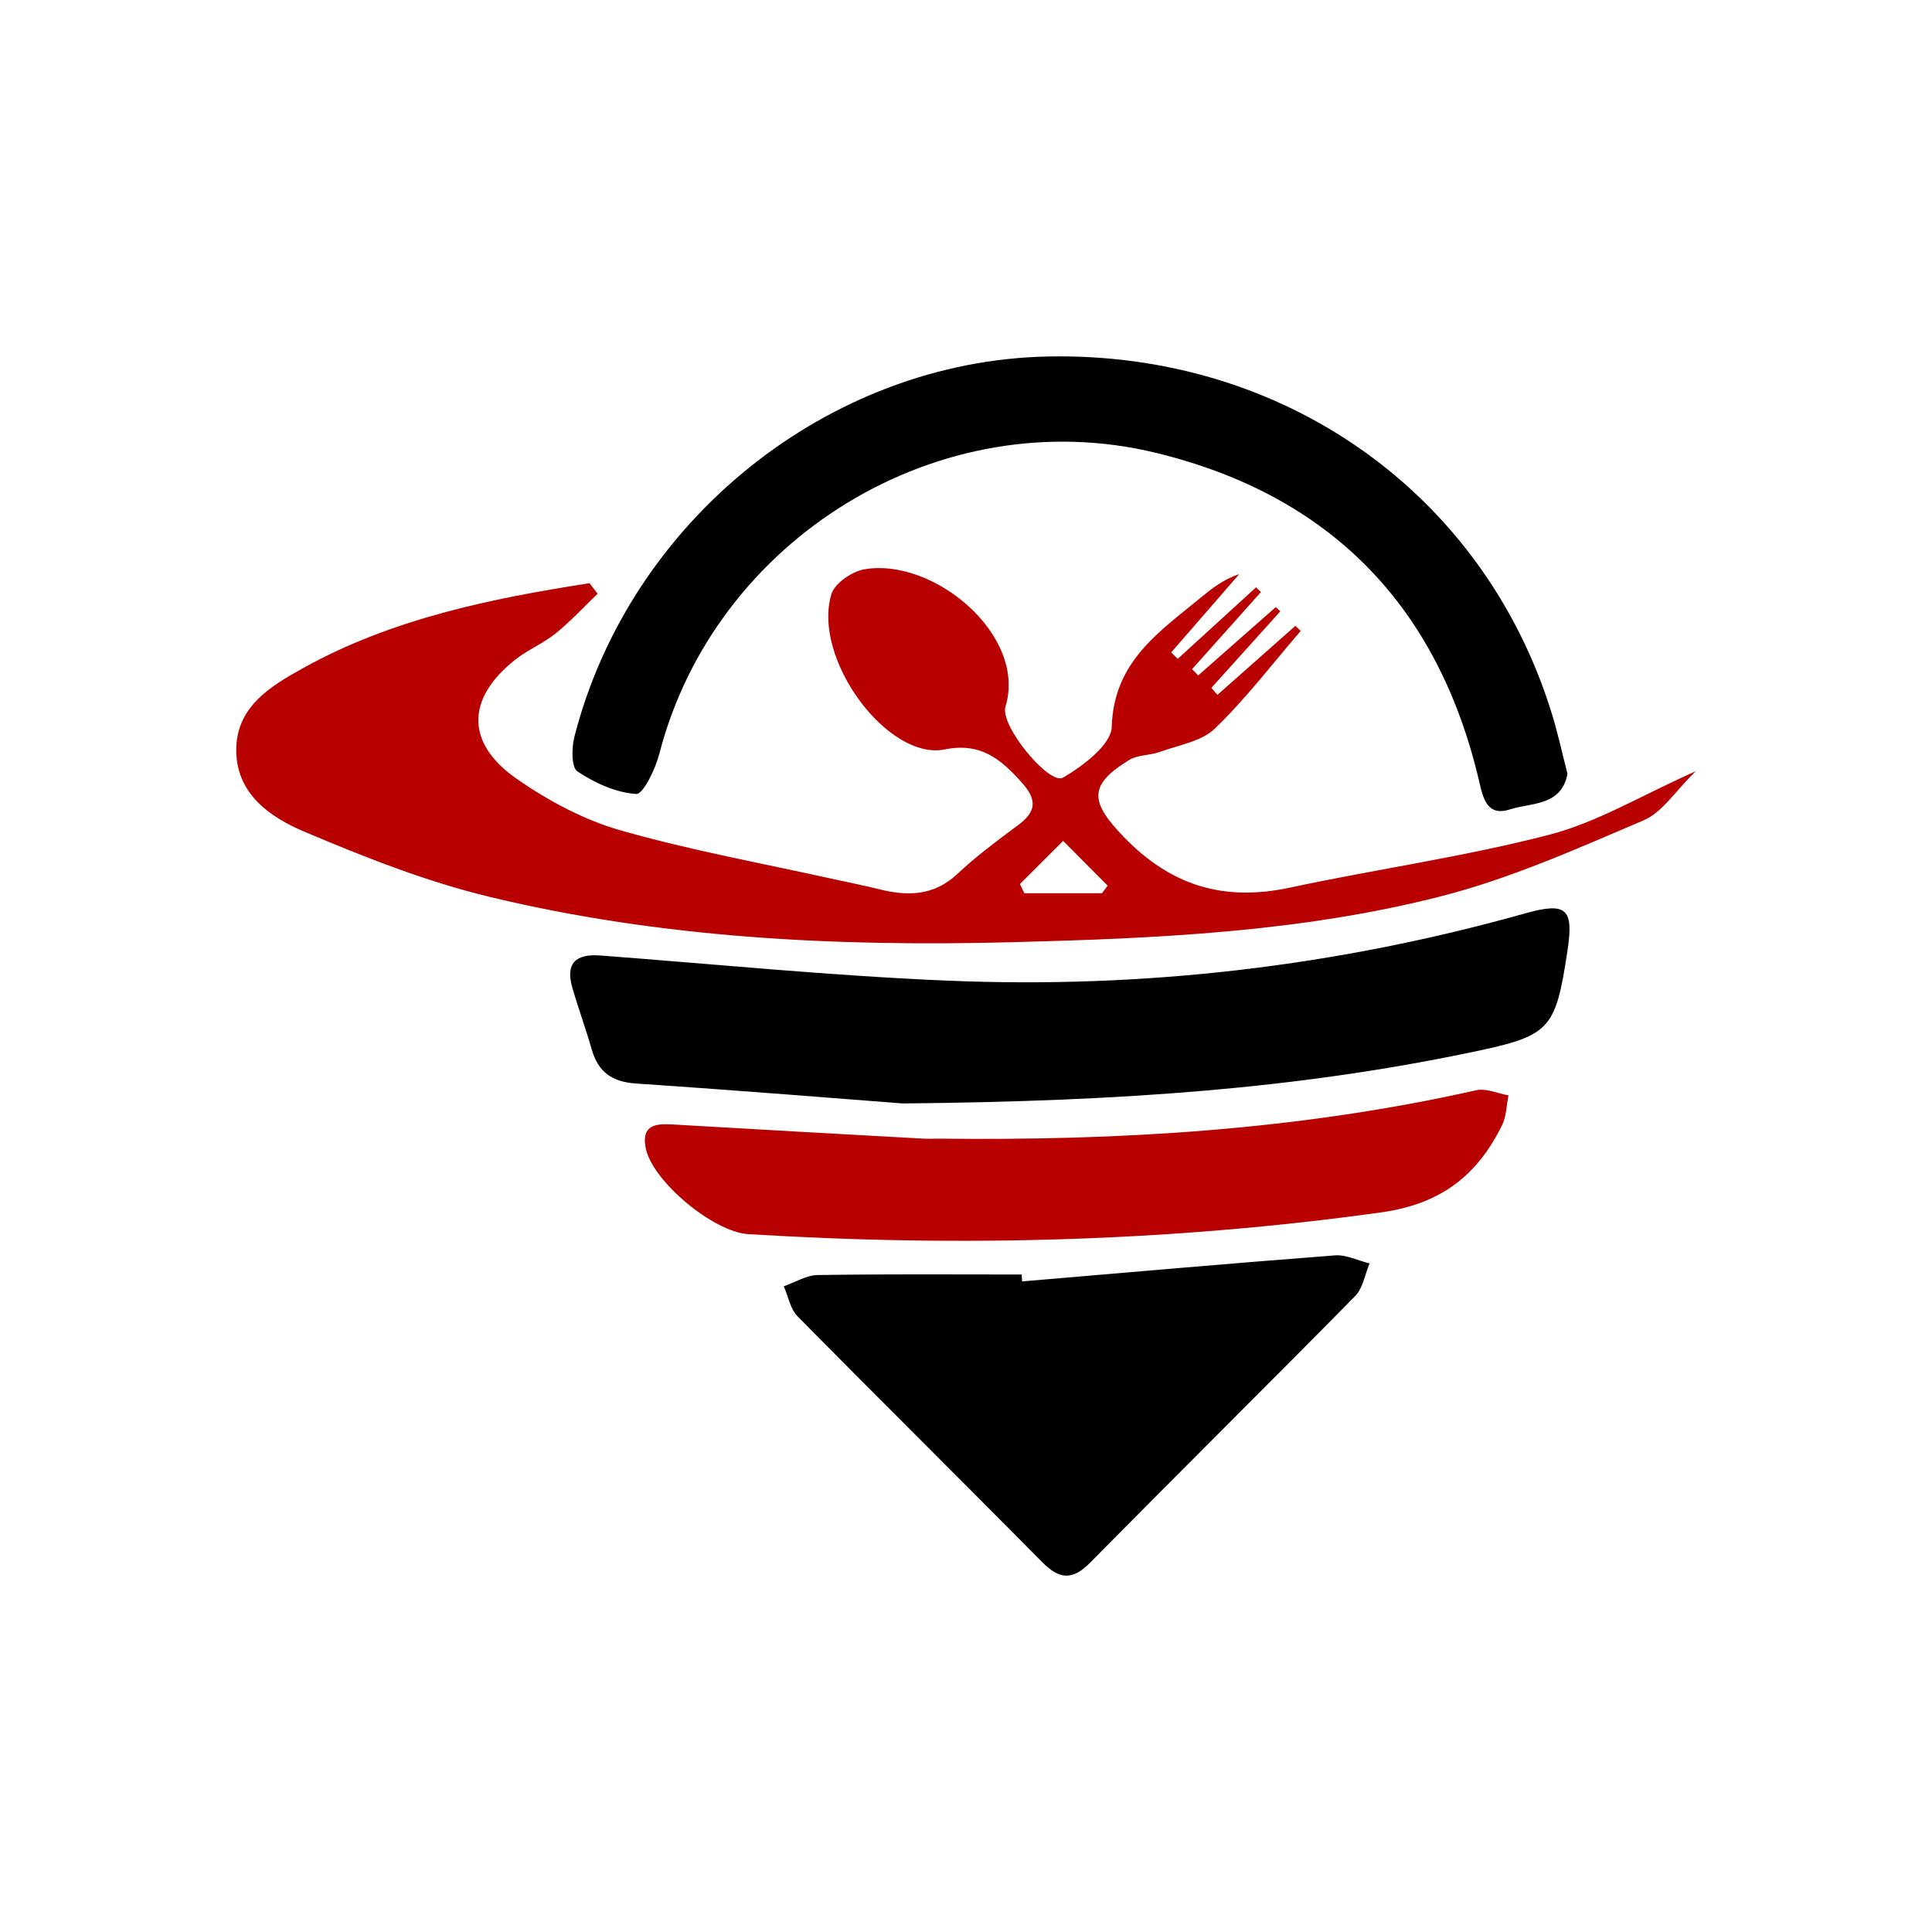 <?xml version="1.0" encoding="utf-8"?>
<!-- Generator: Adobe Illustrator 17.0.0, SVG Export Plug-In . SVG Version: 6.00 Build 0)  -->
<!DOCTYPE svg PUBLIC "-//W3C//DTD SVG 1.1//EN" "http://www.w3.org/Graphics/SVG/1.1/DTD/svg11.dtd">
<svg version="1.1" id="Layer_1" xmlns="http://www.w3.org/2000/svg" xmlns:xlink="http://www.w3.org/1999/xlink" x="0px" y="0px"
	 width="200px" height="200px" viewBox="0 0 200 200" enable-background="new 0 0 200 200" xml:space="preserve">

<g>
	<path d="M93.436,114.229c-5.553-0.424-16.563-1.322-27.584-2.062c-2.493-0.167-3.923-1.183-4.596-3.531
		c-0.614-2.143-1.385-4.242-2.006-6.383c-0.74-2.556,0.367-3.534,2.91-3.341c12.016,0.912,24.021,2.11,36.054,2.609
		c20.21,0.838,40.124-1.482,59.628-6.957c4.264-1.197,5.09-0.561,4.433,3.773c-1.279,8.447-1.746,8.896-10.42,10.686
		C134.399,112.625,116.731,114.014,93.436,114.229z"/>
	<path d="M162.262,80.094c-0.605,3.358-3.726,2.979-5.97,3.699c-2.329,0.747-2.758-1.141-3.156-2.849
		c-4.232-18.174-15.402-29.685-33.5-34.072c-22.38-5.425-45.631,8.866-51.381,31.156c-0.405,1.571-1.67,4.21-2.396,4.164
		c-2.095-0.133-4.281-1.14-6.082-2.332c-0.639-0.423-0.608-2.452-0.313-3.602c5.748-22.398,26.319-38.883,48.985-39.354
		c24.416-0.507,45.109,14.115,52.174,36.899C161.252,75.825,161.698,77.906,162.262,80.094z"/>
	<path d="M105.807,132.651c10.793-0.916,21.584-1.867,32.384-2.695c1.166-0.089,2.388,0.539,3.584,0.835
		c-0.483,1.141-0.683,2.559-1.491,3.379c-9.094,9.238-18.313,18.353-27.417,27.582c-1.862,1.888-3.211,1.754-5.009-0.067
		c-8.397-8.508-16.905-16.908-25.297-25.422c-0.752-0.763-0.962-2.061-1.424-3.11c1.17-0.405,2.336-1.143,3.512-1.161
		c7.038-0.11,14.078-0.055,21.117-0.055C105.779,132.175,105.793,132.413,105.807,132.651z"/>
	<path fill="#B90000" d="M97.207,117.872c18.705,0.225,37.285-0.887,55.604-5.008c1.025-0.231,2.227,0.332,3.347,0.525
		c-0.209,1.035-0.211,2.173-0.663,3.088c-2.564,5.195-6.315,8.165-12.517,9.028c-21.797,3.033-43.624,3.604-65.542,2.249
		c-3.598-0.222-10.041-5.558-10.619-9.036c-0.428-2.581,1.533-2.39,3.292-2.286c8.473,0.5,16.947,0.965,25.422,1.436
		C96.089,117.899,96.649,117.872,97.207,117.872z"/>
	<path fill="#B90000" d="M160.4,86.407c-8.843,2.295-17.946,3.57-26.894,5.485c-6.791,1.453-12.281-0.179-17.177-5.258
		c-3.463-3.592-3.722-5.338,0.56-7.958c0.893-0.546,2.148-0.463,3.175-0.837c1.955-0.712,4.317-1.079,5.706-2.421
		c3.214-3.105,5.949-6.706,8.878-10.105c-0.183-0.175-0.366-0.349-0.549-0.524c-2.69,2.38-5.379,4.76-8.069,7.14
		c-0.21-0.241-0.419-0.481-0.629-0.722c2.38-2.641,4.759-5.283,7.139-7.924c-0.158-0.145-0.316-0.29-0.474-0.435
		c-2.676,2.358-5.352,4.715-8.028,7.073c-0.212-0.217-0.424-0.433-0.636-0.65c2.376-2.659,4.752-5.317,7.128-7.976
		c-0.167-0.165-0.334-0.331-0.5-0.496c-2.703,2.468-5.406,4.937-8.11,7.405c-0.227-0.221-0.454-0.443-0.681-0.664
		c2.349-2.701,4.698-5.402,7.047-8.104c-1.695,0.552-2.896,1.538-4.098,2.524c-4.3,3.53-8.903,6.607-9.1,13.281
		c-0.055,1.85-2.964,4.038-5.04,5.259c-1.415,0.833-6.562-5.389-5.963-7.343c2.26-7.375-7.404-15.451-14.593-14.225
		c-1.288,0.22-3.083,1.442-3.425,2.571c-2.026,6.681,5.847,17.278,11.746,16.077c3.708-0.755,5.825,1.019,8.009,3.483
		c1.607,1.814,1.385,3.008-0.442,4.364c-2.153,1.598-4.319,3.209-6.269,5.039c-2.44,2.288-5.15,2.328-8.11,1.585
		c-1.507-0.379-3.036-0.671-4.553-1.009c-7.41-1.65-14.906-3-22.194-5.079c-3.79-1.081-7.484-3.059-10.741-5.322
		c-5.342-3.712-5.25-8.327-0.185-12.344c1.304-1.034,2.911-1.689,4.205-2.734c1.542-1.245,2.897-2.722,4.333-4.098
		c-0.278-0.364-0.557-0.729-0.835-1.093c-10.256,1.603-20.4,3.66-29.633,8.778c-3.438,1.906-7.039,4.069-6.94,8.679
		c0.095,4.426,3.563,6.789,7.006,8.248c6.245,2.647,12.64,5.181,19.213,6.765c17.714,4.268,35.789,5.166,53.962,4.698
		c15.001-0.386,30.011-1.034,44.589-4.77c7.175-1.839,14.061-4.926,20.908-7.845c1.957-0.835,3.32-3.062,5.408-5.091
		C169.938,82.328,165.364,85.118,160.4,86.407z M114.074,92.471c-2.676,0-5.351,0-8.027,0c-0.156-0.318-0.312-0.636-0.468-0.954
		c1.492-1.489,2.984-2.978,4.477-4.468c1.536,1.545,3.071,3.091,4.607,4.636C114.467,91.947,114.271,92.209,114.074,92.471z"/>
</g>
</svg>
